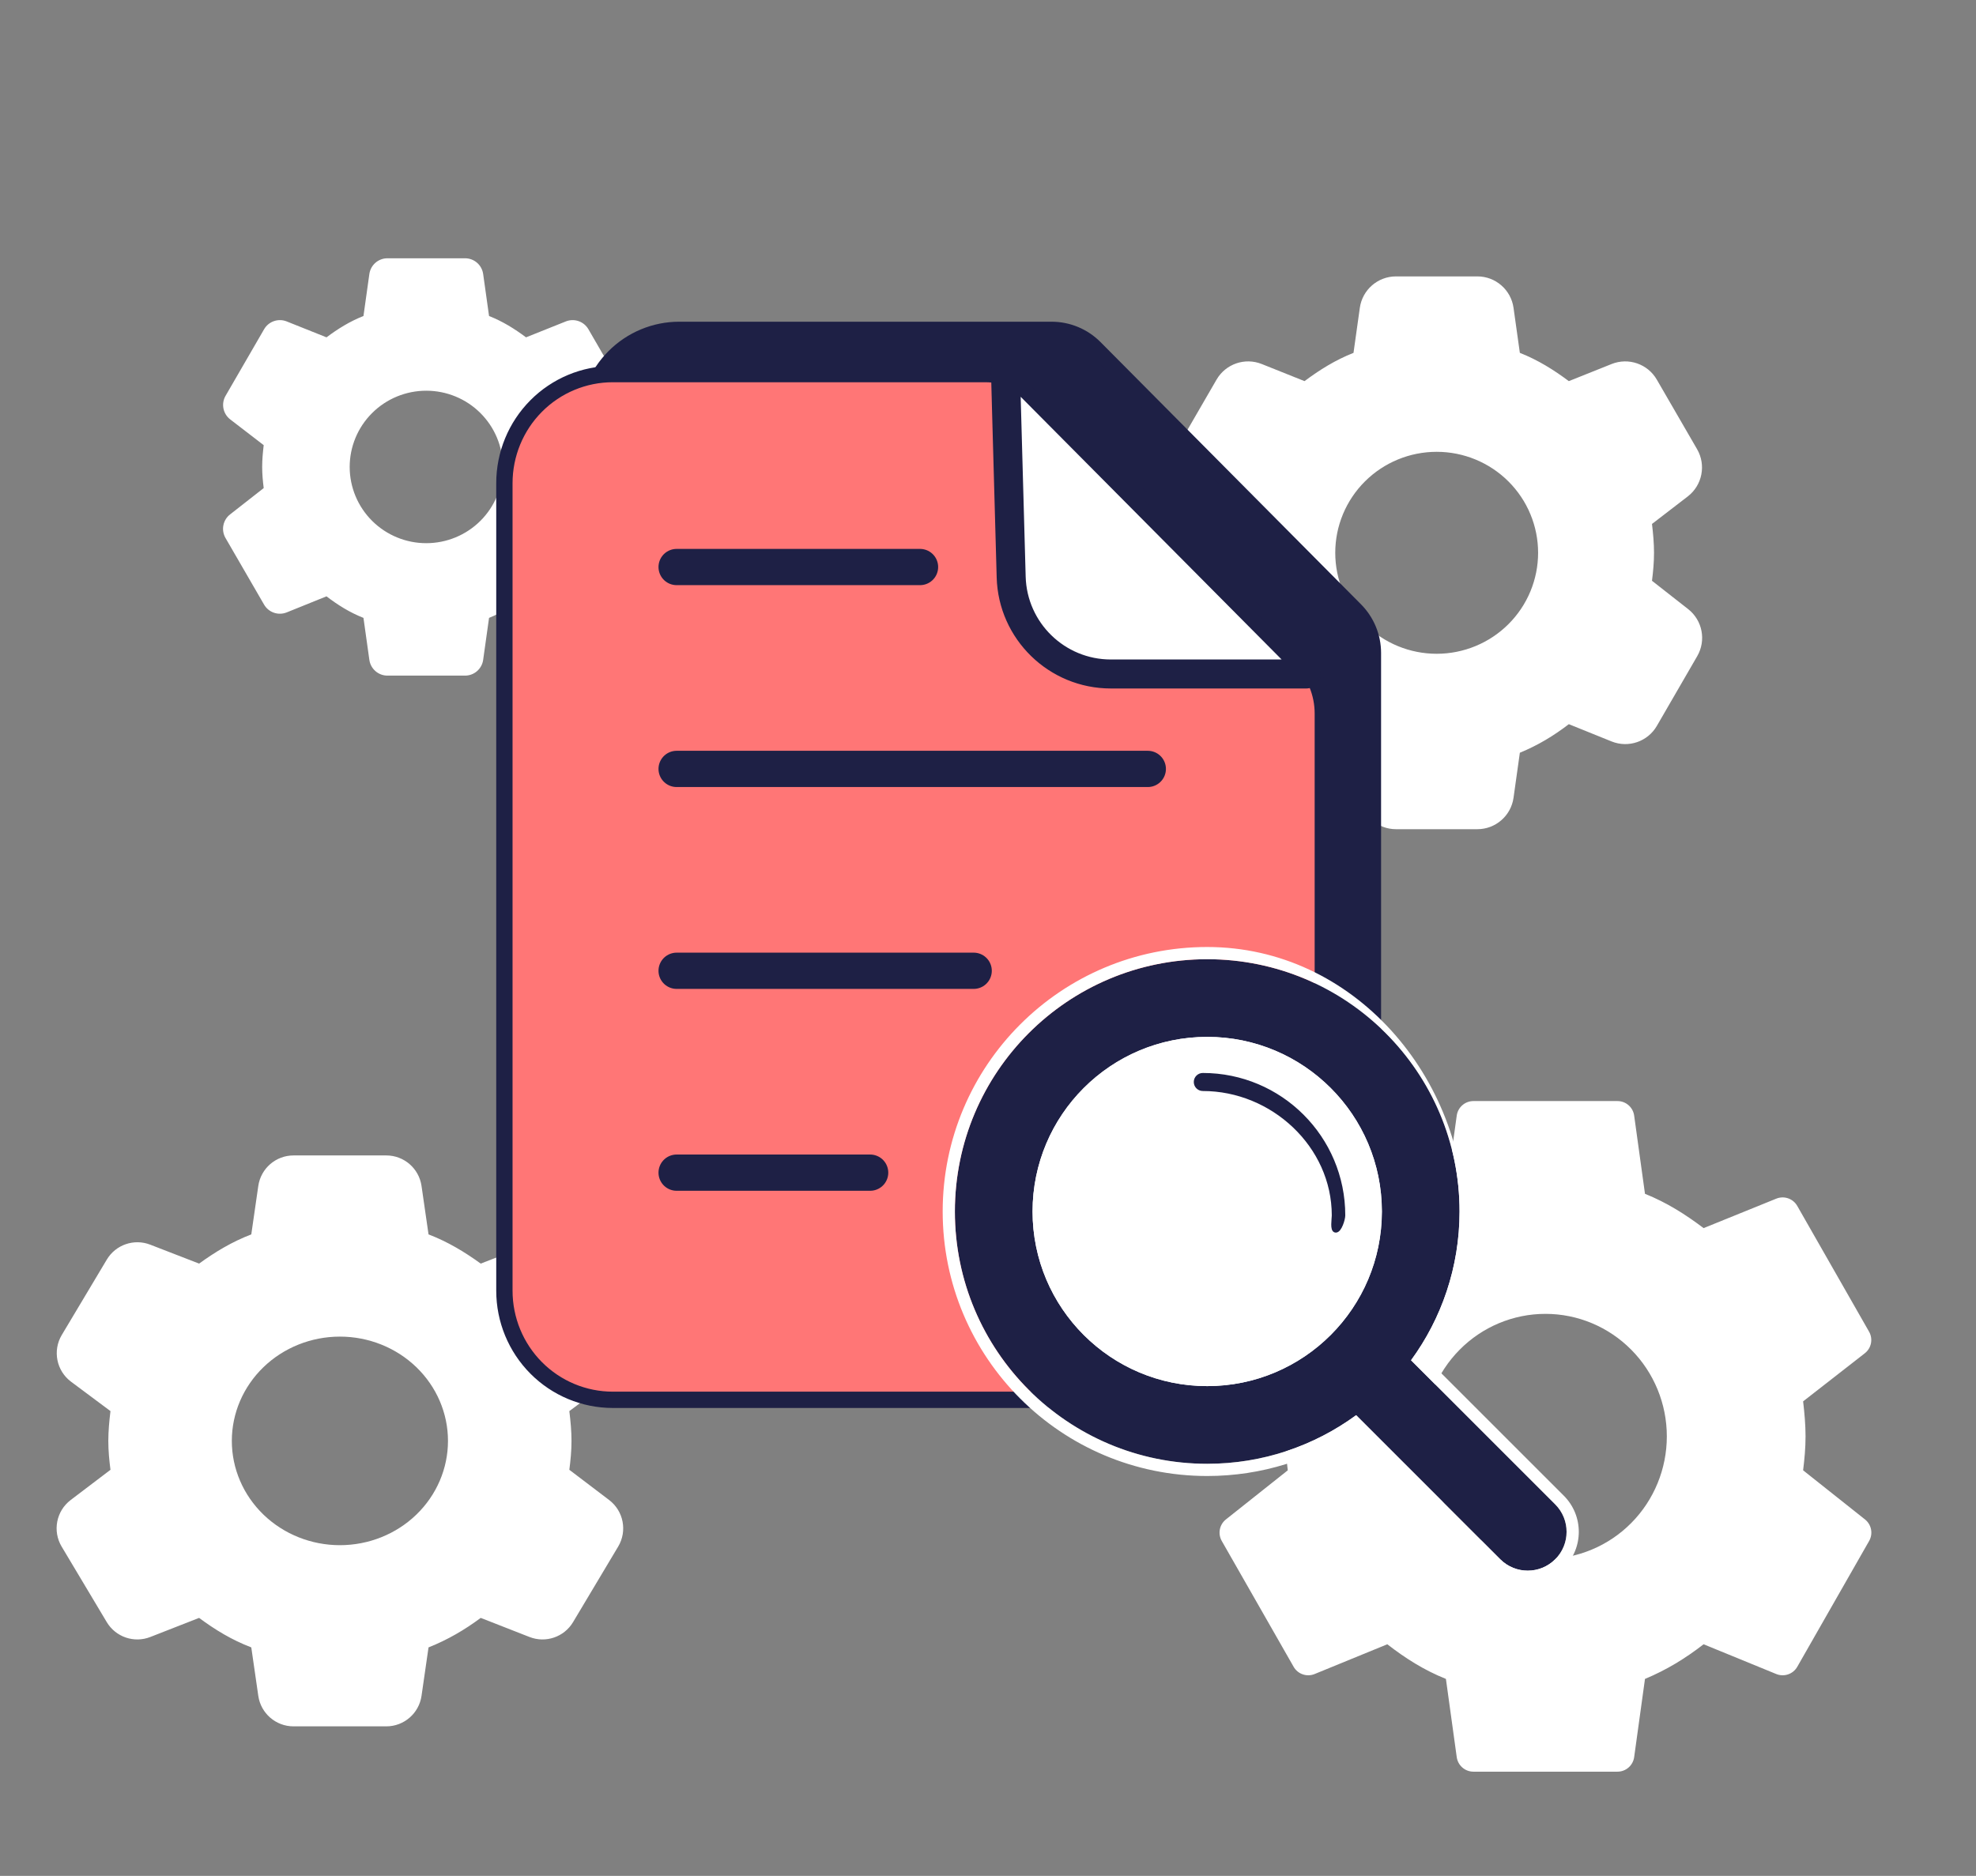 <svg width="218" height="207" viewBox="0 0 218 207" fill="none" xmlns="http://www.w3.org/2000/svg">
<rect x="0" y="0" width="218" height="207" fill="#808080" stroke="none"/>
<path d="M47.026 59.939C44.786 59.939 42.637 59.053 41.053 57.475C39.469 55.897 38.579 53.758 38.579 51.526C38.579 49.295 39.469 47.156 41.053 45.578C42.637 44 44.786 43.114 47.026 43.114C49.267 43.114 51.416 44 53 45.578C54.584 47.156 55.474 49.295 55.474 51.526C55.474 53.758 54.584 55.897 53 57.475C51.416 59.053 49.267 59.939 47.026 59.939ZM64.96 53.858C65.057 53.089 65.129 52.32 65.129 51.526C65.129 50.733 65.057 49.94 64.96 49.123L68.651 46.283C69.453 45.666 69.674 44.55 69.167 43.675L64.917 36.332C64.415 35.465 63.353 35.097 62.423 35.469L58.033 37.225C56.778 36.288 55.474 35.47 53.954 34.87L53.304 30.237C53.164 29.241 52.313 28.5 51.307 28.5H42.746C41.74 28.5 40.888 29.241 40.749 30.237L40.099 34.87C38.579 35.47 37.275 36.288 36.02 37.225L31.63 35.469C30.7 35.097 29.638 35.465 29.136 36.332L24.886 43.675C24.379 44.55 24.6 45.666 25.402 46.283L29.093 49.123C28.996 49.94 28.924 50.733 28.924 51.526C28.924 52.32 28.996 53.089 29.093 53.858L25.38 56.767C24.588 57.387 24.375 58.495 24.878 59.365L29.133 66.716C29.636 67.585 30.702 67.952 31.634 67.576L36.02 65.804C37.275 66.765 38.579 67.582 40.099 68.183L40.749 72.816C40.888 73.812 41.74 74.553 42.746 74.553H51.307C52.313 74.553 53.164 73.812 53.304 72.816L53.954 68.183C55.474 67.558 56.778 66.765 58.033 65.804L62.419 67.576C63.351 67.952 64.417 67.585 64.92 66.716L69.175 59.365C69.678 58.495 69.465 57.387 68.673 56.767L64.96 53.858Z" fill="white"/>
<path d="M37.5 170.508C34.338 170.508 31.305 169.296 29.069 167.138C26.833 164.979 25.576 162.052 25.576 159C25.576 155.948 26.833 153.021 29.069 150.862C31.305 148.704 34.338 147.492 37.5 147.492C40.662 147.492 43.695 148.704 45.931 150.862C48.167 153.021 49.423 155.948 49.423 159C49.423 162.052 48.167 164.979 45.931 167.138C43.695 169.296 40.662 170.508 37.5 170.508ZM62.812 162.189C62.948 161.137 63.05 160.085 63.05 159C63.05 157.915 62.948 156.83 62.812 155.712L67.158 152.471C68.773 151.267 69.215 149.038 68.183 147.309L63.217 138.994C62.236 137.35 60.211 136.654 58.426 137.346L53.035 139.436C51.263 138.153 49.423 137.035 47.277 136.213L46.504 130.865C46.224 128.933 44.568 127.5 42.617 127.5H32.383C30.431 127.5 28.776 128.933 28.496 130.865L27.723 136.213C25.576 137.035 23.737 138.153 21.965 139.436L16.574 137.346C14.789 136.654 12.764 137.35 11.783 138.994L6.817 147.309C5.785 149.038 6.227 151.267 7.842 152.471L12.188 155.712C12.052 156.83 11.95 157.915 11.95 159C11.95 160.085 12.052 161.137 12.188 162.189L7.798 165.523C6.205 166.733 5.776 168.947 6.801 170.664L11.777 178.996C12.761 180.644 14.793 181.339 16.581 180.639L21.965 178.531C23.737 179.847 25.576 180.965 27.723 181.787L28.496 187.135C28.776 189.067 30.431 190.5 32.383 190.5H42.617C44.568 190.5 46.224 189.067 46.504 187.135L47.277 181.787C49.423 180.932 51.263 179.847 53.035 178.531L58.419 180.639C60.207 181.339 62.239 180.644 63.223 178.996L68.198 170.664C69.224 168.947 68.795 166.733 67.202 165.523L62.812 162.189Z" fill="white"/>
<path d="M170.5 172.018C166.948 172.018 163.542 170.594 161.031 168.058C158.52 165.523 157.109 162.085 157.109 158.5C157.109 154.915 158.52 151.477 161.031 148.942C163.542 146.406 166.948 144.982 170.5 144.982C174.051 144.982 177.458 146.406 179.969 148.942C182.48 151.477 183.891 154.915 183.891 158.5C183.891 162.085 182.48 165.523 179.969 168.058C177.458 170.594 174.051 172.018 170.5 172.018ZM198.927 162.246C199.08 161.01 199.195 159.775 199.195 158.5C199.195 157.225 199.08 155.951 198.927 154.638L205.732 149.331C206.46 148.764 206.66 147.747 206.202 146.946L198.279 133.068C197.818 132.261 196.83 131.918 195.968 132.268L187.947 135.52C185.957 134.014 183.891 132.7 181.481 131.735L180.287 123.103C180.16 122.184 179.374 121.5 178.447 121.5H162.553C161.626 121.5 160.84 122.184 160.713 123.103L159.519 131.735C157.109 132.7 155.043 134.014 153.053 135.52L145.032 132.268C144.17 131.918 143.182 132.261 142.721 133.068L134.798 146.946C134.34 147.747 134.54 148.764 135.268 149.331L142.073 154.638C141.92 155.951 141.805 157.225 141.805 158.5C141.805 159.775 141.92 161.01 142.073 162.246L135.248 167.666C134.53 168.237 134.336 169.246 134.79 170.042L142.718 183.927C143.181 184.737 144.172 185.078 145.035 184.725L153.053 181.442C155.043 182.986 157.109 184.3 159.519 185.265L160.713 193.897C160.84 194.816 161.626 195.5 162.553 195.5H178.447C179.374 195.5 180.16 194.816 180.287 193.897L181.481 185.265C183.891 184.261 185.957 182.986 187.947 181.442L195.965 184.725C196.828 185.078 197.819 184.737 198.282 183.927L206.21 170.042C206.664 169.246 206.47 168.237 205.752 167.666L198.927 162.246Z" fill="white"/>
<path d="M158.5 72.143C155.532 72.143 152.686 70.969 150.588 68.879C148.489 66.79 147.31 63.955 147.31 61C147.31 58.045 148.489 55.21 150.588 53.121C152.686 51.031 155.532 49.857 158.5 49.857C161.468 49.857 164.314 51.031 166.412 53.121C168.511 55.21 169.69 58.045 169.69 61C169.69 63.955 168.511 66.79 166.412 68.879C164.314 70.969 161.468 72.143 158.5 72.143ZM182.254 64.088C182.382 63.069 182.478 62.051 182.478 61C182.478 59.949 182.382 58.899 182.254 57.816L186.199 54.782C187.802 53.548 188.243 51.319 187.23 49.568L182.786 41.891C181.783 40.158 179.66 39.425 177.801 40.168L173.079 42.057C171.416 40.815 169.69 39.733 167.676 38.937L166.979 33.971C166.7 31.98 164.998 30.5 162.988 30.5H154.012C152.002 30.5 150.3 31.98 150.021 33.971L149.324 38.937C147.31 39.733 145.584 40.815 143.921 42.057L139.199 40.168C137.34 39.425 135.217 40.158 134.214 41.891L129.77 49.568C128.757 51.319 129.198 53.548 130.801 54.782L134.746 57.816C134.618 58.899 134.522 59.949 134.522 61C134.522 62.051 134.618 63.069 134.746 64.088L130.757 67.213C129.176 68.452 128.748 70.666 129.755 72.405L134.208 80.098C135.213 81.836 137.344 82.568 139.205 81.816L143.921 79.911C145.584 81.185 147.31 82.267 149.324 83.063L150.021 88.029C150.3 90.019 152.002 91.5 154.012 91.5H162.988C164.998 91.5 166.7 90.019 166.979 88.029L167.676 83.063C169.69 82.235 171.416 81.185 173.079 79.911L177.795 81.816C179.656 82.568 181.787 81.836 182.792 80.098L187.245 72.405C188.252 70.666 187.824 68.452 186.243 67.213L182.254 64.088Z" fill="white"/>
<path d="M74.936 36.4H116.013C117.802 36.401 119.517 37.114 120.777 38.383L149.516 67.323C150.765 68.581 151.466 70.282 151.466 72.055V135.749C151.466 138.466 150.395 141.072 148.488 142.991C146.582 144.911 143.998 145.987 141.305 145.987H74.936C72.244 145.987 69.66 144.91 67.754 142.991C65.848 141.072 64.775 138.466 64.775 135.749V46.639C64.775 43.921 65.848 41.316 67.754 39.397C69.66 37.477 72.244 36.4 74.936 36.4Z" fill="#1E2045" stroke="#1E2045" stroke-width="1.8"/>
<path d="M108.685 41.279C110.953 41.279 113.127 42.185 114.726 43.795L143.465 72.734C145.049 74.329 145.938 76.487 145.938 78.734V142.429C145.938 145.62 144.679 148.681 142.437 150.939C140.194 153.198 137.151 154.467 133.977 154.467H67.608C64.434 154.467 61.391 153.198 59.148 150.939C56.906 148.681 55.647 145.62 55.647 142.429V53.318C55.647 50.127 56.906 47.066 59.148 44.808C61.391 42.55 64.434 41.279 67.608 41.279H108.685Z" fill="#FF7676" stroke="#1E2045" stroke-width="1.8"/>
<mask id="path-7-outside-1_17406_19209" maskUnits="userSpaceOnUse" x="108.926" y="38.957" width="37" height="38" fill="black">
<rect fill="white" x="108.926" y="38.957" width="37" height="38"/>
<path d="M110.926 40.957L111.557 63.679C111.722 69.633 116.597 74.373 122.553 74.373H144.11"/>
</mask>
<path d="M110.926 40.957L111.557 63.679C111.722 69.633 116.597 74.373 122.553 74.373H144.11" fill="white"/>
<path d="M111.493 40.393C111.182 40.08 110.676 40.078 110.362 40.389C110.049 40.701 110.047 41.207 110.358 41.521L110.926 40.957L111.493 40.393ZM143.542 74.937C143.854 75.251 144.36 75.252 144.674 74.941C144.987 74.63 144.989 74.123 144.678 73.81L144.11 74.373L143.542 74.937ZM144.11 74.373L144.678 73.81L111.493 40.393L110.926 40.957L110.358 41.521L143.542 74.937L144.11 74.373ZM112.525 40.913C112.501 40.029 111.765 39.333 110.881 39.358C109.998 39.382 109.302 40.118 109.326 41.002L110.926 40.957L112.525 40.913ZM144.11 75.973C144.994 75.973 145.71 75.257 145.71 74.373C145.71 73.49 144.994 72.773 144.11 72.773V74.373V75.973ZM110.926 40.957L109.326 41.002L109.958 63.723L111.557 63.679L113.156 63.634L112.525 40.913L110.926 40.957ZM122.553 74.373V75.973H144.11V74.373V72.773H122.553V74.373ZM111.557 63.679L109.958 63.723C110.147 70.543 115.73 75.973 122.553 75.973V74.373V72.773C117.463 72.773 113.298 68.722 113.156 63.634L111.557 63.679Z" fill="#1E2045" mask="url(#path-7-outside-1_17406_19209)"/>
<path d="M107.419 107.123C91.106 107.123 90.961 107.123 74.648 107.123" stroke="#1E2045" stroke-width="4" stroke-linecap="round" stroke-linejoin="round"/>
<path d="M126.629 84.848H74.648" stroke="#1E2045" stroke-width="4" stroke-linecap="round" stroke-linejoin="round"/>
<path d="M95.998 129.4H74.648" stroke="#1E2045" stroke-width="4" stroke-linecap="round" stroke-linejoin="round"/>
<path d="M101.5 62.57H81.146H74.648" stroke="#1E2045" stroke-width="4" stroke-linecap="round" stroke-linejoin="round"/>
<path d="M156.741 133.687C156.741 146.696 146.196 157.241 133.187 157.241C120.178 157.241 109.633 146.696 109.633 133.687C109.633 120.678 120.178 110.133 133.187 110.133C146.196 110.133 156.741 120.678 156.741 133.687Z" fill="white"/>
<path fill-rule="evenodd" clip-rule="evenodd" d="M133.184 114.417C122.542 114.417 113.915 123.044 113.915 133.686C113.915 144.327 122.542 152.954 133.184 152.954C138.5 152.954 143.314 150.801 146.8 147.319C146.805 147.315 146.81 147.31 146.814 147.305C146.819 147.301 146.823 147.297 146.827 147.292C150.303 143.807 152.452 138.997 152.452 133.686C152.452 123.044 143.826 114.417 133.184 114.417ZM155.672 150.101C159.037 145.499 161.024 139.824 161.024 133.686C161.024 118.31 148.56 105.846 133.184 105.846C117.808 105.846 105.344 118.31 105.344 133.686C105.344 149.061 117.808 161.526 133.184 161.526C139.328 161.526 145.008 159.535 149.613 156.164L165.512 172.064C167.186 173.737 169.9 173.737 171.573 172.064C173.247 170.39 173.247 167.676 171.573 166.003L155.672 150.101Z" fill="#1E2045"/>
<path fill-rule="evenodd" clip-rule="evenodd" d="M133.187 115.766C123.289 115.766 115.266 123.789 115.266 133.687C115.266 143.585 123.289 151.609 133.187 151.609C138.132 151.609 142.606 149.608 145.85 146.369L145.851 146.368L145.865 146.354L145.876 146.343C149.111 143.099 151.109 138.628 151.109 133.687C151.109 123.789 143.085 115.766 133.187 115.766ZM146.83 147.294L146.818 147.306L146.803 147.321C143.317 150.802 138.503 152.955 133.187 152.955C122.545 152.955 113.919 144.329 113.919 133.687C113.919 123.045 122.545 114.419 133.187 114.419C143.829 114.419 152.455 123.045 152.455 133.687C152.455 138.999 150.306 143.808 146.83 147.294ZM155.675 150.102L171.576 166.004C173.25 167.678 173.25 170.391 171.576 172.065C169.903 173.739 167.189 173.739 165.515 172.065L149.616 156.165C145.011 159.537 139.331 161.527 133.187 161.527C117.811 161.527 105.347 149.063 105.347 133.687C105.347 118.311 117.811 105.847 133.187 105.847C148.563 105.847 161.027 118.311 161.027 133.687C161.027 139.826 159.04 145.5 155.675 150.102ZM149.463 157.918C144.813 161.047 139.212 162.874 133.187 162.874C117.067 162.874 104 149.807 104 133.687C104 117.567 117.067 104.5 133.187 104.5C149.307 104.5 161.652 118.849 161.652 134.968C161.652 140.987 160.551 145.302 157.427 149.95L172.529 165.051C174.729 167.251 174.729 170.818 172.529 173.017C170.329 175.217 166.763 175.217 164.563 173.017L149.463 157.918Z" fill="white"/>
<path fill-rule="evenodd" clip-rule="evenodd" d="M131.949 119.396C131.949 118.982 132.285 118.646 132.699 118.646C141.243 118.646 148.17 125.573 148.17 134.117C148.17 134.531 147.783 135.771 147.369 135.771C146.955 135.771 147.173 134.531 147.173 134.117C147.173 126.401 140.415 120.145 132.699 120.145C132.285 120.145 131.949 119.81 131.949 119.396Z" fill="#1E2045" stroke="#1E2045" stroke-width="0.492" stroke-linecap="round" stroke-linejoin="round"/>
</svg>
